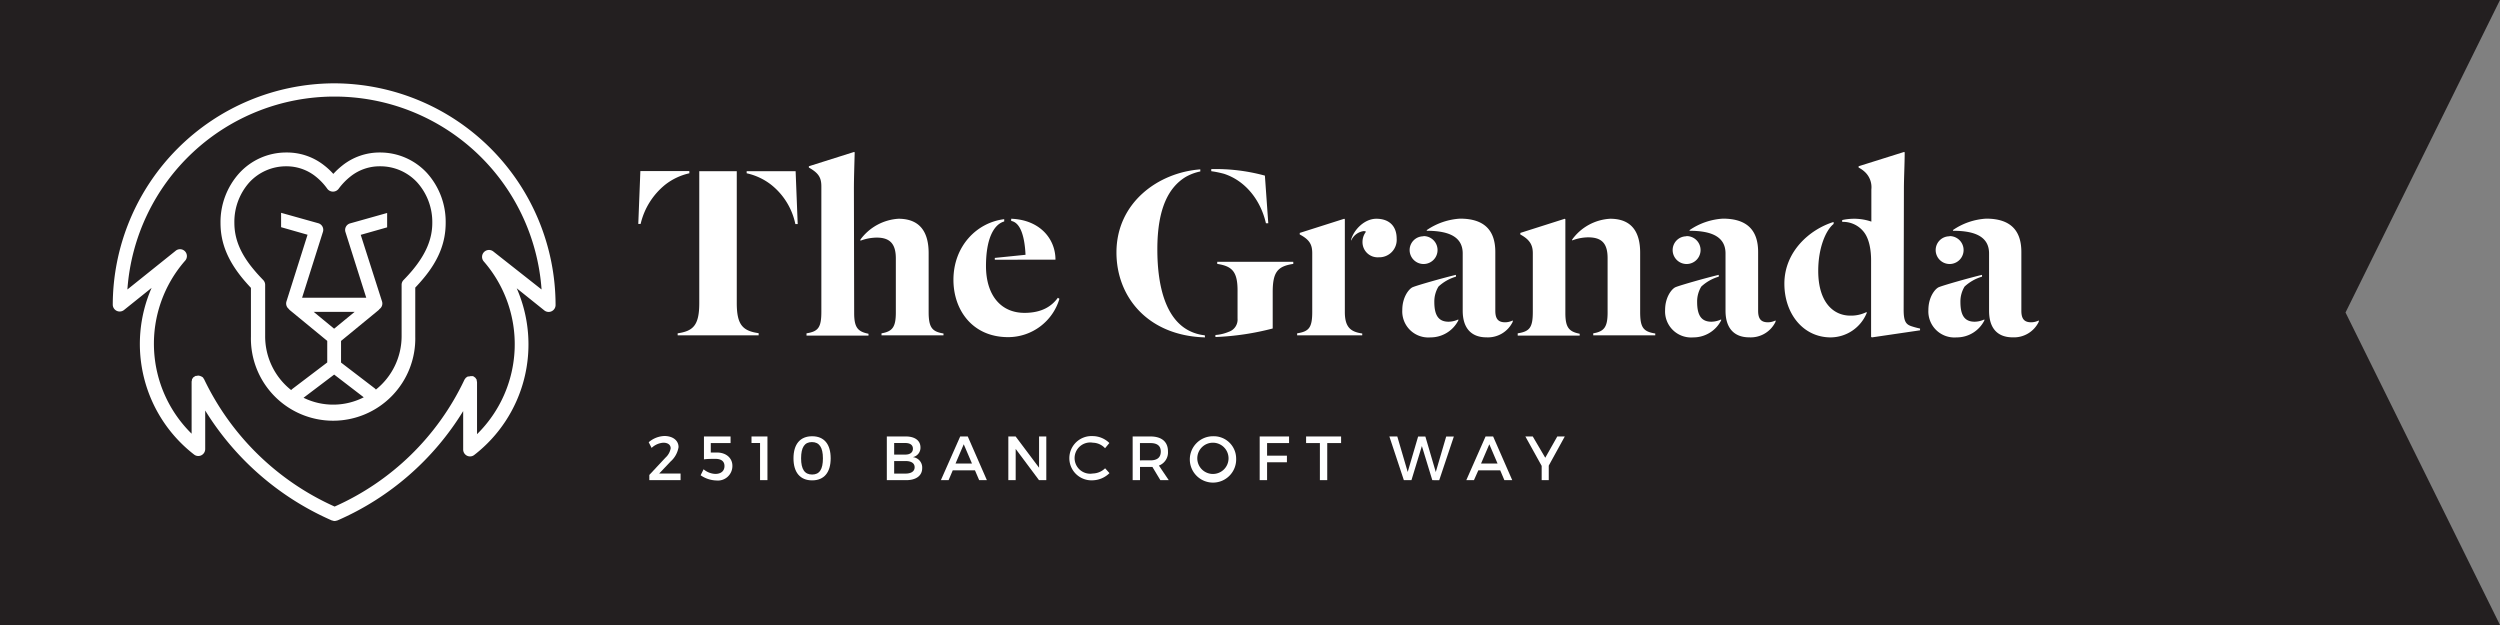 <svg xmlns="http://www.w3.org/2000/svg" viewBox="0 0 480 120"><rect x="0" y="0" width="480" height="120" fill="#808080" stroke="none"/><defs><style>.cls-1{fill:#231f20;}.cls-2{fill:#fff;}</style></defs><g id="GRANADA"><polygon class="cls-1" points="480 120 0 120 0 0 480 0 450.34 60 480 120"/><path class="cls-2" d="M132.36,33.27a11.59,11.59,0,0,0-4.65,2.2A13.67,13.67,0,0,0,123,43h-.45l.4-10.15h9.4Zm9.1,24.9c0,4.16,1.1,5.36,4.2,5.8v.41H130.11V64c2.95-.44,4.15-1.5,4.15-5.8V32.87h7.2Zm1.9-25.3h9.4l.4,10.15h-.45a13,13,0,0,0-4.65-7.55,11.77,11.77,0,0,0-4.7-2.2Z"/><path class="cls-2" d="M164,60.08c0,2.75.65,3.59,2.75,4v.35h-11.9V64c2.25-.36,2.85-1.11,2.85-4.15V35.82c0-1.65-.45-2.55-2.4-3.65v-.25L164,29.17l.1.1c-.05,2.05-.15,4.95-.15,7Zm8-10.46c0-2.65-1-4-3.65-4a9.05,9.05,0,0,0-3.15.6V46a9.83,9.83,0,0,1,7.3-4c4.25,0,5.8,2.7,5.8,6.6V59.88c0,3,.65,3.79,2.85,4.15v.35h-11.9V64c2.1-.36,2.75-1.2,2.75-4Z"/><path class="cls-2" d="M192.81,42.52c-2.1.6-3.5,3.5-3.5,8.55,0,5.55,2.8,9,7.4,9,3.35,0,5.25-1.3,6.4-2.9l.3.2a10.27,10.27,0,0,1-9.85,7.36c-6.85,0-10.5-5.21-10.5-11,0-6.45,4.45-11,9.75-11.65ZM191,49.87v-.35l5.9-.6c-.15-3.2-.85-6.15-2.75-6.5V42c5.5.2,8.5,3.85,8.5,7.85Z"/><path class="cls-2" d="M231.36,64.78c-10.91-.31-17-7.71-17-16.31,0-9.55,8-15.35,16.1-15.95v.4a9.46,9.46,0,0,0-2.89,1.1c-3.11,1.95-5.36,5.85-5.36,13.85,0,7.55,1.8,13.4,6.05,15.6a8.62,8.62,0,0,0,3.06.91Zm11.7-21.91c-1-4.4-3.9-8.15-8.05-9.5a19.32,19.32,0,0,0-2.45-.5v-.4a35.65,35.65,0,0,1,10.3,1.25l.65,9.15Zm-9.35,7.8v-.4h14.6v.4c-3,.45-3.95,1.55-3.95,5.4v7a51.41,51.41,0,0,1-11,1.64v-.39a8,8,0,0,0,2.55-.61,2.47,2.47,0,0,0,1.7-2.55v-5.1C237.66,52.22,236.66,51.12,233.71,50.67Z"/><path class="cls-2" d="M258.21,59.92c0,3,1.2,3.8,3.34,4.11v.35h-12.5V64c2.3-.36,2.9-1.11,2.9-4.15V48.62c0-1.65-.5-2.6-2.4-3.6v-.3L258.1,42l.11.1Zm3.39-13.45a3.19,3.19,0,0,1,.65-1.95c0-.1-.25-.15-.4-.15a3.08,3.08,0,0,0-2.44,1.85V46c.59-2,2.64-4,4.84-4,2.56,0,3.91,1.5,3.91,3.8a3.35,3.35,0,0,1-3.45,3.6A2.91,2.91,0,0,1,261.6,46.47Z"/><path class="cls-2" d="M280,61.33v.19a6,6,0,0,1-5.36,3.26,5,5,0,0,1-5.4-5.26c0-2.55,1.35-4.15,2.05-4.4,1-.4,5.75-1.75,8.25-2.35v.35a8.41,8.41,0,0,0-3.35,1.9,5.54,5.54,0,0,0-.8,2.95c0,2.65.86,3.8,2.75,3.8A4.58,4.58,0,0,0,280,61.33Zm-6.66-16A2.68,2.68,0,1,1,270.65,48,2.64,2.64,0,0,1,273.3,45.37Zm.6-1.15a12.62,12.62,0,0,1,6.4-2.2c4.66,0,6.76,2.25,6.76,6.4V59.67c0,1.6.6,2.21,1.9,2.21a3.27,3.27,0,0,0,1.45-.36v.25a5.29,5.29,0,0,1-5.05,3c-2.95,0-4.56-1.81-4.56-5.11v-11c0-3.1-2.5-4.35-6.9-4.35Z"/><path class="cls-2" d="M300.55,60.08c0,2.75.65,3.59,2.75,4v.35H291.4V64c2.3-.36,2.9-1.11,2.9-4.15V48.62c0-1.55-.55-2.6-2.4-3.6v-.3L300.45,42l.1.1Zm8.11-10.51c0-2.7-1-4-3.71-4a8.77,8.77,0,0,0-3.1.6V46a9.66,9.66,0,0,1,7.31-4c4.2,0,5.75,2.65,5.75,6.5V59.88c0,3,.59,3.79,2.9,4.15v.35H305.9V64c2.1-.36,2.76-1.2,2.76-4Z"/><path class="cls-2" d="M330.46,61.33v.19a6,6,0,0,1-5.36,3.26,5,5,0,0,1-5.4-5.26c0-2.55,1.35-4.15,2.05-4.4,1-.4,5.75-1.75,8.25-2.35v.35a8.41,8.41,0,0,0-3.35,1.9,5.54,5.54,0,0,0-.8,2.95c0,2.65.86,3.8,2.75,3.8A4.58,4.58,0,0,0,330.46,61.33Zm-6.66-16A2.68,2.68,0,1,1,321.15,48,2.64,2.64,0,0,1,323.8,45.37Zm.6-1.15a12.62,12.62,0,0,1,6.4-2.2c4.66,0,6.76,2.25,6.76,6.4V59.67c0,1.6.6,2.21,1.9,2.21a3.27,3.27,0,0,0,1.45-.36v.25a5.29,5.29,0,0,1-5.05,3c-2.95,0-4.56-1.81-4.56-5.11v-11c0-3.1-2.5-4.35-6.9-4.35Z"/><path class="cls-2" d="M358.4,60.12a7.55,7.55,0,0,1-6.9,4.66c-5.3,0-8.9-4.56-8.9-10.31,0-6.2,4.9-10.45,9.45-11.85V43c-1.5,1.2-2.95,4.6-2.95,9,0,6.15,3,8.6,6.15,8.6a6.66,6.66,0,0,0,3.15-.7Zm7.1-.65c0,2.25.45,2.8,1.45,3.15a15.36,15.36,0,0,0,1.7.46v.34l-9.25,1.36-.15-.11V50c0-2-.35-4.3-1.55-5.65a5.06,5.06,0,0,0-4-1.75v-.35A10.69,10.69,0,0,1,356,42a10.17,10.17,0,0,1,3.3.55V36.37a4,4,0,0,0-1.35-3.45,5.35,5.35,0,0,0-1.1-.75v-.25l8.75-2.75.1.1c0,2.05-.15,4.95-.15,7Z"/><path class="cls-2" d="M381,61.33v.19a5.93,5.93,0,0,1-5.35,3.26,5,5,0,0,1-5.4-5.26c0-2.55,1.35-4.15,2.05-4.4,1-.4,5.75-1.75,8.25-2.35v.35a8.41,8.41,0,0,0-3.35,1.9,5.54,5.54,0,0,0-.8,2.95c0,2.65.85,3.8,2.75,3.8A4.52,4.52,0,0,0,381,61.33Zm-6.65-16A2.68,2.68,0,1,1,371.65,48,2.64,2.64,0,0,1,374.3,45.37Zm.6-1.15a12.58,12.58,0,0,1,6.4-2.2c4.65,0,6.75,2.25,6.75,6.4V59.67c0,1.6.6,2.21,1.9,2.21a3.27,3.27,0,0,0,1.45-.36v.25a5.29,5.29,0,0,1-5,3c-3,0-4.55-1.81-4.55-5.11v-11c0-3.1-2.5-4.35-6.9-4.35Z"/><path class="cls-2" d="M64.27,16H64.1A42.63,42.63,0,0,0,21.65,58.52a1.33,1.33,0,0,0,2.16,1l5.3-4.25a26.85,26.85,0,0,0,8.15,32,1.27,1.27,0,0,0,.81.28,1.29,1.29,0,0,0,.58-.13,1.34,1.34,0,0,0,.75-1.19V78.82A54,54,0,0,0,63.72,99.93h.06a1.28,1.28,0,0,0,.47.1h0a1.28,1.28,0,0,0,.47-.1h.06a53.22,53.22,0,0,0,24.15-21v7.38a1.33,1.33,0,0,0,.74,1.19,1.29,1.29,0,0,0,.58.13,1.27,1.27,0,0,0,.81-.28,26.85,26.85,0,0,0,8.15-32l5.3,4.25a1.33,1.33,0,0,0,2.16-1A42.61,42.61,0,0,0,64.27,16ZM94.7,48.27a1.33,1.33,0,0,0-1.83,1.91,24.22,24.22,0,0,1-1.28,33.18V73.43h0a1.07,1.07,0,0,0-.06-.32c0-.07,0-.13,0-.19a1.27,1.27,0,0,0-.13-.19,1.19,1.19,0,0,0-.16-.23,1,1,0,0,1-.13-.09,1.37,1.37,0,0,0-.3-.19h0a1.42,1.42,0,0,0-.2,0,1.37,1.37,0,0,0-.28,0h0l-.27.06a2,2,0,0,0-.24,0,1.21,1.21,0,0,0-.14.1,1.09,1.09,0,0,0-.27.19s-.06.09-.09.13a1.17,1.17,0,0,0-.19.3h0A50,50,0,0,1,64.25,97.26a50.78,50.78,0,0,1-25-24.32h0a1.38,1.38,0,0,0-.23-.36L39,72.5a1.79,1.79,0,0,0-.93-.39h0a1.36,1.36,0,0,0-.29.06,1.2,1.2,0,0,0-.2,0h0a1.31,1.31,0,0,0-.37.24l-.06,0a1.37,1.37,0,0,0-.2.29s-.07.09-.09.13a.8.8,0,0,0,0,.15,1.15,1.15,0,0,0-.07.36h0v9.93a24.22,24.22,0,0,1-1.28-33.18,1.32,1.32,0,0,0-1.82-1.91l-9.23,7.4a39.86,39.86,0,0,1,79.52,0Z"/><path class="cls-2" d="M72.94,29.28a11.45,11.45,0,0,0-7.19,2.48A14.46,14.46,0,0,0,64,33.39a13.32,13.32,0,0,0-1.75-1.63A11.49,11.49,0,0,0,55,29.28a12.19,12.19,0,0,0-9.09,4,14,14,0,0,0-3.57,9.56c0,3.76,1.37,7.17,4.33,10.73.44.53.94,1.09,1.51,1.7v9.33a15.78,15.78,0,1,0,31.55,0V55.22c.57-.6,1.07-1.16,1.51-1.69,3-3.56,4.33-7,4.33-10.73A14,14,0,0,0,82,33.24,12.22,12.22,0,0,0,72.94,29.28ZM58.28,76.37l5.88-4.45,5.68,4.36a12.92,12.92,0,0,1-11.56.09Zm5.87-13.26-3.92-3.23h7.86ZM79.23,51.84c-.49.59-1.06,1.22-1.75,1.93a1.29,1.29,0,0,0-.37.92v9.87A13.12,13.12,0,0,1,72.17,74.8a1.6,1.6,0,0,0-.16-.19l-6.53-5V65.46l7.16-5.88a1.26,1.26,0,0,0,.22-.24,1.3,1.3,0,0,0,.49-1.46L69.26,45.09l5.07-1.44V40.89l-7.11,2a1.31,1.31,0,0,0-.8.64,1.32,1.32,0,0,0-.1,1l4,12.64H58l4-12.64a1.31,1.31,0,0,0-.89-1.67l-7.14-2v2.76l5.08,1.45L55,57.88a1.33,1.33,0,0,0,.44,1.43,1.27,1.27,0,0,0,.25.27l7.14,5.87v4.14l-6.76,5.13a1.37,1.37,0,0,0-.16.18,13.15,13.15,0,0,1-5-10.34V54.7a1.33,1.33,0,0,0-.37-.93c-.69-.71-1.26-1.34-1.75-1.93C46.2,48.78,45,45.9,45,42.8A11.39,11.39,0,0,1,47.89,35,9.59,9.59,0,0,1,55,31.93a8.94,8.94,0,0,1,5.56,1.92,11.62,11.62,0,0,1,2.3,2.42,1.36,1.36,0,0,0,2.14,0,12.21,12.21,0,0,1,2.34-2.42,8.94,8.94,0,0,1,5.57-1.92A9.62,9.62,0,0,1,80.08,35,11.39,11.39,0,0,1,83,42.8C83,45.9,81.76,48.78,79.23,51.84Z"/><path class="cls-2" d="M130.28,85.85a4.65,4.65,0,0,1-1.53,2.76l-2.19,2.31h4.11v1.27h-6v-1l3.1-3.32a3.12,3.12,0,0,0,1-1.79c0-.67-.53-1.08-1.41-1.08A3.64,3.64,0,0,0,125.11,86l-.56-1.09a4.88,4.88,0,0,1,3.06-1.2C129.19,83.74,130.28,84.56,130.28,85.85Z"/><path class="cls-2" d="M136.47,85.07v1.81h1.15c1.82,0,3,1.08,3,2.55a2.79,2.79,0,0,1-3.1,2.82,5.55,5.55,0,0,1-3-1l.57-1.15a3.67,3.67,0,0,0,2.26.89c1.09,0,1.75-.57,1.75-1.51s-.66-1.38-1.74-1.38c-.5,0-1.64,0-2.2.1V83.8h5.11v1.27Z"/><path class="cls-2" d="M145.93,92.19V85.06h-1.64V83.8h3.06v8.39Z"/><path class="cls-2" d="M159.49,88c0,2.72-1.27,4.23-3.56,4.23s-3.58-1.51-3.58-4.23,1.28-4.24,3.58-4.24S159.49,85.27,159.49,88Zm-5.68,0c0,2.12.7,3.11,2.12,3.11S158,90.12,158,88s-.71-3.12-2.11-3.12S153.81,85.86,153.81,88Z"/><path class="cls-2" d="M173.92,83.8c1.73,0,2.81.79,2.81,2.1a1.84,1.84,0,0,1-1.47,1.87,2,2,0,0,1,1.8,2.12c0,1.44-1.17,2.3-3.06,2.3h-3.73V83.8Zm-2.24,3.48h2.16c.9,0,1.44-.42,1.44-1.13s-.54-1.09-1.44-1.09h-2.16Zm0,3.65h2.16c1.11,0,1.77-.43,1.77-1.22s-.66-1.19-1.77-1.19h-2.16Z"/><path class="cls-2" d="M182.93,90.3l-.8,1.89h-1.48l3.71-8.39h1.45l3.67,8.39H188l-.81-1.89Zm2.11-5L183.46,89h3.16Z"/><path class="cls-2" d="M199.49,92.19l-4.48-6v6H193.6V83.8H195l4.5,6v-6h1.39v8.39Z"/><path class="cls-2" d="M213,85.06l-.83,1A3.28,3.28,0,0,0,209.84,85a3,3,0,1,0,0,5.91,3.46,3.46,0,0,0,2.34-1l.84.93a4.76,4.76,0,0,1-3.25,1.38,4.25,4.25,0,1,1,0-8.49A4.61,4.61,0,0,1,213,85.06Z"/><path class="cls-2" d="M221.26,89.65h-2.38v2.53h-1.41V83.8h3.4c2.15,0,3.38,1,3.38,2.86a2.7,2.7,0,0,1-1.74,2.73l1.89,2.8h-1.61Zm-.39-1.26c1.3,0,2-.55,2-1.69s-.74-1.63-2-1.63h-2v3.32Z"/><path class="cls-2" d="M237.34,88a4.45,4.45,0,1,1-4.44-4.24A4.29,4.29,0,0,1,237.34,88Zm-7.46,0a3,3,0,0,0,3,3,3,3,0,1,0-3-3Z"/><path class="cls-2" d="M243.28,85.07v2.42h3.81v1.26h-3.81v3.44h-1.42V83.8h5.64v1.27Z"/><path class="cls-2" d="M254.83,85.07v7.12h-1.41V85.07h-2.65V83.8h6.72v1.27Z"/><path class="cls-2" d="M275,92.19l-2-6.55-2,6.55h-1.46l-2.78-8.39h1.52l2,6.82,2-6.81h1.39l2,6.82,2-6.82h1.47l-2.81,8.39Z"/><path class="cls-2" d="M283.84,90.3,283,92.19h-1.47l3.7-8.39h1.45l3.67,8.39h-1.51l-.8-1.89Zm2.11-5L284.36,89h3.17Z"/><path class="cls-2" d="M297.36,92.19H296V89.45l-3.13-5.65h1.42l2.4,4.09L299,83.8h1.44l-3.08,5.6Z"/></g></svg>